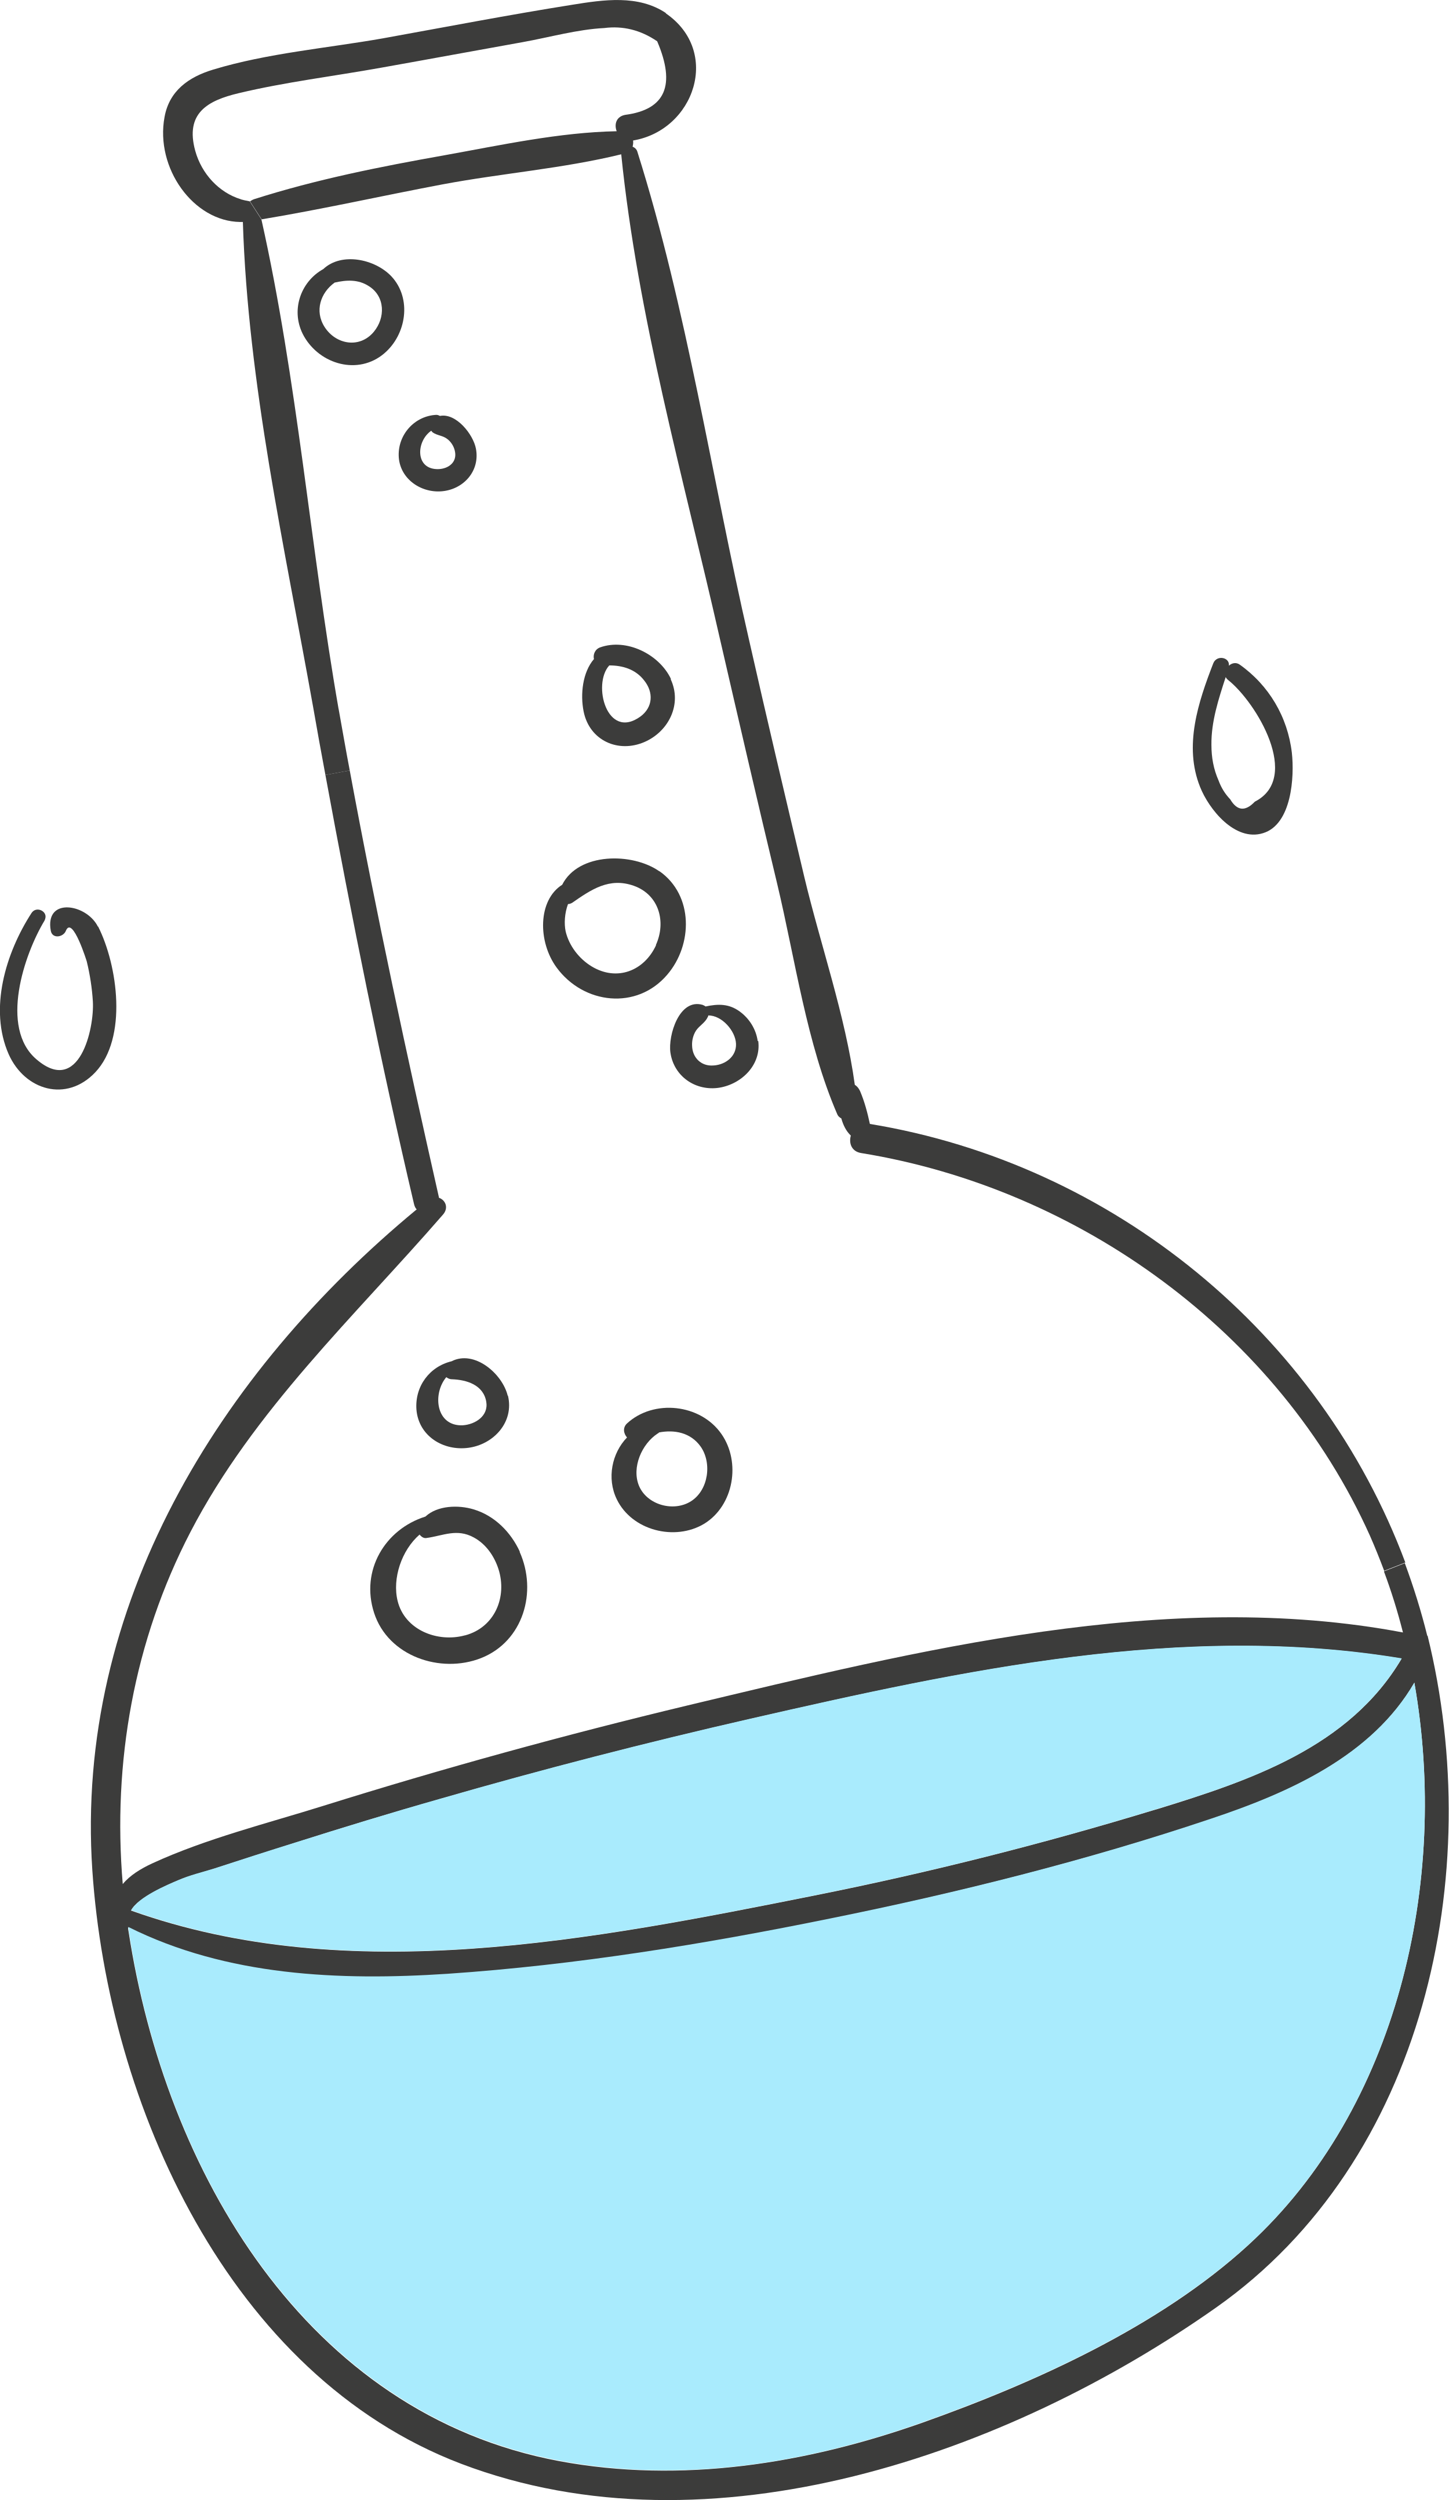 <?xml version="1.0" encoding="UTF-8"?>
<svg id="Capa_2" data-name="Capa 2" xmlns="http://www.w3.org/2000/svg" viewBox="0 0 54.77 94.49">
  <defs>
    <style>
      .cls-1 {
        fill: #a9ebfd;
      }

      .cls-2 {
        fill: #3c3c3b;
      }
    </style>
  </defs>
  <g id="Capa_1-2" data-name="Capa 1">
    <g>
      <g>
        <path class="cls-2" d="M53.96,61.82c2.22,9-.1,19.84-8,25.4-7.87,5.54-19.11,9.48-28.53,5.9-8.77-3.34-13.34-13.57-13.94-22.43-.67-9.97,4.78-18.8,12.26-24.98-.05-.05-.08-.12-.1-.2-1.26-5.37-2.35-10.79-3.35-16.22l.92-.17c1,5.4,2.16,10.77,3.37,16.13,0,0,0,.01,0,.02.24.08.38.37.16.63-3.36,3.87-7.16,7.4-9.55,12-2.14,4.12-2.95,8.72-2.56,13.31.27-.33.68-.58,1.11-.78,2.04-.94,4.34-1.51,6.48-2.18,4.54-1.42,9.12-2.68,13.75-3.79,8.68-2.07,18.11-4.45,27.05-2.76-.2-.79-.44-1.56-.72-2.31l.79-.31c.33.89.62,1.82.85,2.75ZM47.2,84.84c5.61-5.14,7.59-13.7,6.26-21.24-1.61,2.78-4.73,4.16-7.7,5.16-4.7,1.57-9.54,2.78-14.39,3.77-4.76.97-9.61,1.76-14.46,2.09-4.09.28-8.35.09-12.07-1.77,0,.05.01.11.02.16,1.39,9.05,6.7,18.22,16.28,20.01,4.62.86,9.33.1,13.72-1.45,4.25-1.51,8.97-3.64,12.33-6.72ZM43.7,68.39c3.55-1.09,7.3-2.35,9.28-5.7-8.26-1.37-16.58.44-24.63,2.28-3.94.9-7.85,1.91-11.74,3.03-1.83.52-3.65,1.07-5.46,1.65-1.02.32-2.04.65-3.06.98-.45.14-.92.26-1.36.44-.4.17-1.51.64-1.78,1.14,8.22,2.94,17.48,1.1,25.8-.56,4.36-.87,8.68-1.96,12.94-3.26Z"/>
        <path class="cls-1" d="M53.46,63.59c1.33,7.54-.65,16.1-6.26,21.24-3.36,3.08-8.08,5.21-12.33,6.72-4.39,1.56-9.1,2.32-13.72,1.45-9.58-1.79-14.9-10.96-16.28-20.01,0-.05-.01-.11-.02-.16,3.72,1.86,7.98,2.04,12.07,1.77,4.85-.33,9.7-1.12,14.46-2.09,4.85-.98,9.69-2.19,14.39-3.77,2.97-.99,6.09-2.38,7.7-5.16Z"/>
        <path class="cls-2" d="M53.11,59.06l-.79.31c-.17-.45-.35-.9-.54-1.33-3.45-7.68-10.98-13.12-19.23-14.46-.37-.06-.47-.38-.39-.66,0,0,0,0,0,0-.18-.17-.29-.4-.36-.65-.06-.03-.12-.08-.15-.15-1.16-2.68-1.59-5.85-2.27-8.7-.75-3.12-1.47-6.25-2.19-9.37-1.36-5.99-3.09-12.11-3.71-18.23l.42-.28c.08.03.16.09.19.19,1.88,5.96,2.81,12.31,4.21,18.4.68,3.01,1.39,6.01,2.1,9.01.61,2.56,1.55,5.23,1.91,7.86.08.05.15.13.2.24.17.4.28.82.37,1.24,9.2,1.51,17.01,7.93,20.24,16.58Z"/>
        <path class="cls-1" d="M52.98,62.68c-1.98,3.36-5.73,4.62-9.28,5.7-4.25,1.3-8.58,2.39-12.94,3.26-8.32,1.66-17.58,3.5-25.8.56.27-.51,1.38-.97,1.78-1.14.43-.19.91-.3,1.36-.44,1.01-.33,2.03-.66,3.06-.98,1.81-.57,3.63-1.13,5.46-1.65,3.88-1.12,7.8-2.13,11.74-3.03,8.05-1.84,16.37-3.65,24.63-2.28Z"/>
        <path class="cls-2" d="M28.66,39.34c.12.9-.62,1.63-1.47,1.77-.89.14-1.72-.42-1.85-1.33-.09-.64.33-2.06,1.22-1.8.05.02.08.04.11.06t0,0c.47-.1.88-.11,1.29.19.36.26.62.67.68,1.12ZM26.98,40.27c.44-.03.86-.34.84-.82-.02-.49-.54-1.08-1.05-1.07,0,.02,0,.04-.02.06-.09.21-.31.32-.44.51-.11.17-.16.38-.15.57.01.46.35.79.81.75Z"/>
        <path class="cls-2" d="M27.27,54.2c.74,1.06.47,2.7-.65,3.39-1.11.67-2.74.26-3.31-.93-.38-.79-.18-1.74.39-2.33-.13-.15-.17-.37,0-.53,1.01-.93,2.78-.74,3.57.4ZM26.12,56.74c.66-.42.8-1.45.36-2.07-.38-.53-.99-.64-1.57-.53-.01.02-.03.03-.05.04-.6.39-.99,1.28-.71,1.97.3.73,1.31,1.01,1.97.59Z"/>
        <path class="cls-2" d="M25.35,25.67c.44.94-.07,1.97-.98,2.37-1,.44-2.09-.05-2.31-1.15-.13-.65-.04-1.48.39-1.98-.04-.17.04-.37.23-.44,1-.36,2.24.26,2.68,1.19ZM24.21,27.08c.47-.35.5-.91.14-1.36-.33-.43-.82-.57-1.32-.57-.65.71-.09,2.85,1.18,1.93Z"/>
        <path class="cls-2" d="M24.93,32.93c1.29.91,1.26,2.78.29,3.91-1.15,1.35-3.16,1.12-4.18-.27-.72-.98-.71-2.55.21-3.13.62-1.23,2.66-1.22,3.67-.51ZM24.79,35.72c.4-.88.12-1.9-.83-2.24-.93-.33-1.61.14-2.33.64-.05.03-.11.05-.16.05-.13.35-.15.74-.09,1.03.13.55.51,1.04.99,1.33.95.57,1.98.17,2.43-.81Z"/>
        <path class="cls-2" d="M25.16.5c2.11,1.44,1.09,4.42-1.23,4.81.01.08,0,.16-.02.24l-.42.28c-2.2.54-4.54.72-6.77,1.14-2.28.43-4.54.94-6.83,1.32l-.44-.68s.09-.06.15-.08c2.35-.75,4.77-1.23,7.19-1.66,2.12-.38,4.35-.87,6.52-.91-.1-.26-.02-.56.33-.62,1.51-.2,1.91-1.12,1.2-2.78-.63-.43-1.3-.59-2-.5-1.01.05-2.07.35-3.07.53-1.79.32-3.57.65-5.37.97-1.78.32-3.61.54-5.37.96-1.19.28-2.04.76-1.65,2.18.24.87.9,1.58,1.72,1.83l-.02.86c-1.77-.02-3.22-2.04-2.86-3.97.18-.99.91-1.51,1.84-1.79,2.04-.62,4.31-.81,6.41-1.18,2.38-.43,4.77-.89,7.16-1.27,1.18-.19,2.5-.39,3.55.32Z"/>
        <path class="cls-2" d="M19.64,58.65c.68,1.51.14,3.39-1.46,4.02-1.53.6-3.51-.07-4.04-1.71-.52-1.6.41-3.16,1.94-3.64.45-.42,1.24-.45,1.83-.27.79.24,1.4.86,1.74,1.6ZM17.58,61.81c1.12-.3,1.6-1.45,1.26-2.51-.16-.49-.47-.94-.93-1.19-.64-.35-1.15-.07-1.79.02-.1.02-.2-.05-.26-.13-.68.59-1.04,1.66-.83,2.51.27,1.1,1.51,1.58,2.54,1.3Z"/>
        <path class="cls-2" d="M19.2,52.75c.24,1-.54,1.84-1.49,1.97-.95.13-1.89-.44-1.97-1.45-.06-.88.5-1.62,1.33-1.82.86-.44,1.92.47,2.12,1.3ZM17.49,53.87c.47-.03.98-.35.89-.89-.11-.64-.74-.83-1.3-.85-.09,0-.16-.04-.21-.08-.53.63-.4,1.87.63,1.82Z"/>
        <path class="cls-2" d="M17.99,16.96c.16.85-.48,1.55-1.31,1.61-.8.06-1.59-.5-1.61-1.35-.02-.81.61-1.5,1.42-1.54.06,0,.1.02.14.04.61-.12,1.26.7,1.36,1.24ZM16.59,17.73c.37-.02.68-.26.61-.65-.03-.19-.15-.39-.31-.5-.16-.12-.37-.12-.54-.24-.02-.02-.03-.04-.05-.06-.58.4-.62,1.49.29,1.45Z"/>
        <path class="cls-2" d="M14.79,10.44c.79.84.57,2.21-.27,2.92-.98.83-2.42.42-3.03-.65-.53-.94-.14-2.06.73-2.54.69-.65,1.95-.38,2.57.27ZM14.13,12.54c.44-.53.43-1.33-.18-1.72-.41-.27-.86-.24-1.3-.14-.53.38-.77,1.07-.38,1.68.43.67,1.33.82,1.86.18Z"/>
        <path class="cls-2" d="M12.8,26.8c.14.77.27,1.54.42,2.32l-.92.17c-.16-.86-.32-1.73-.47-2.6-1.07-5.99-2.46-12.21-2.65-18.3h-.12l.02-.86c.12.03.24.06.36.08l.44.68c1.36,6.07,1.85,12.39,2.92,18.52Z"/>
      </g>
      <path class="cls-2" d="M3.71,35.02c.74,1.47,1.12,4.21-.11,5.51-1.09,1.15-2.66.68-3.27-.68-.76-1.72-.11-3.84.86-5.34.18-.28.61-.07.52.21,0,.02-.02.05-.03.08-.76,1.26-1.71,4.04-.3,5.24,1.62,1.39,2.19-1.17,2.13-2.19-.03-.5-.11-1.02-.23-1.51.02.06-.54-1.77-.79-1.16-.09.24-.51.32-.57,0-.03-.16-.03-.29-.01-.4.14-.81,1.41-.52,1.79.24Z"/>
      <path class="cls-2" d="M48.83,28.45c.1.9,0,2.71-1.09,3.04-1.06.33-2.05-.91-2.38-1.75-.62-1.55-.07-3.2.5-4.67.13-.33.63-.23.59.09.11-.1.27-.14.41-.04,1.1.78,1.81,1.97,1.97,3.33ZM47.43,30.3c1.77-.9.06-3.75-1.01-4.6-.04-.03-.07-.07-.09-.11-.27.83-.55,1.68-.54,2.56,0,.48.08.92.27,1.35.1.27.24.5.44.71.26.44.57.47.93.09Z"/>
    </g>
  </g>
</svg>